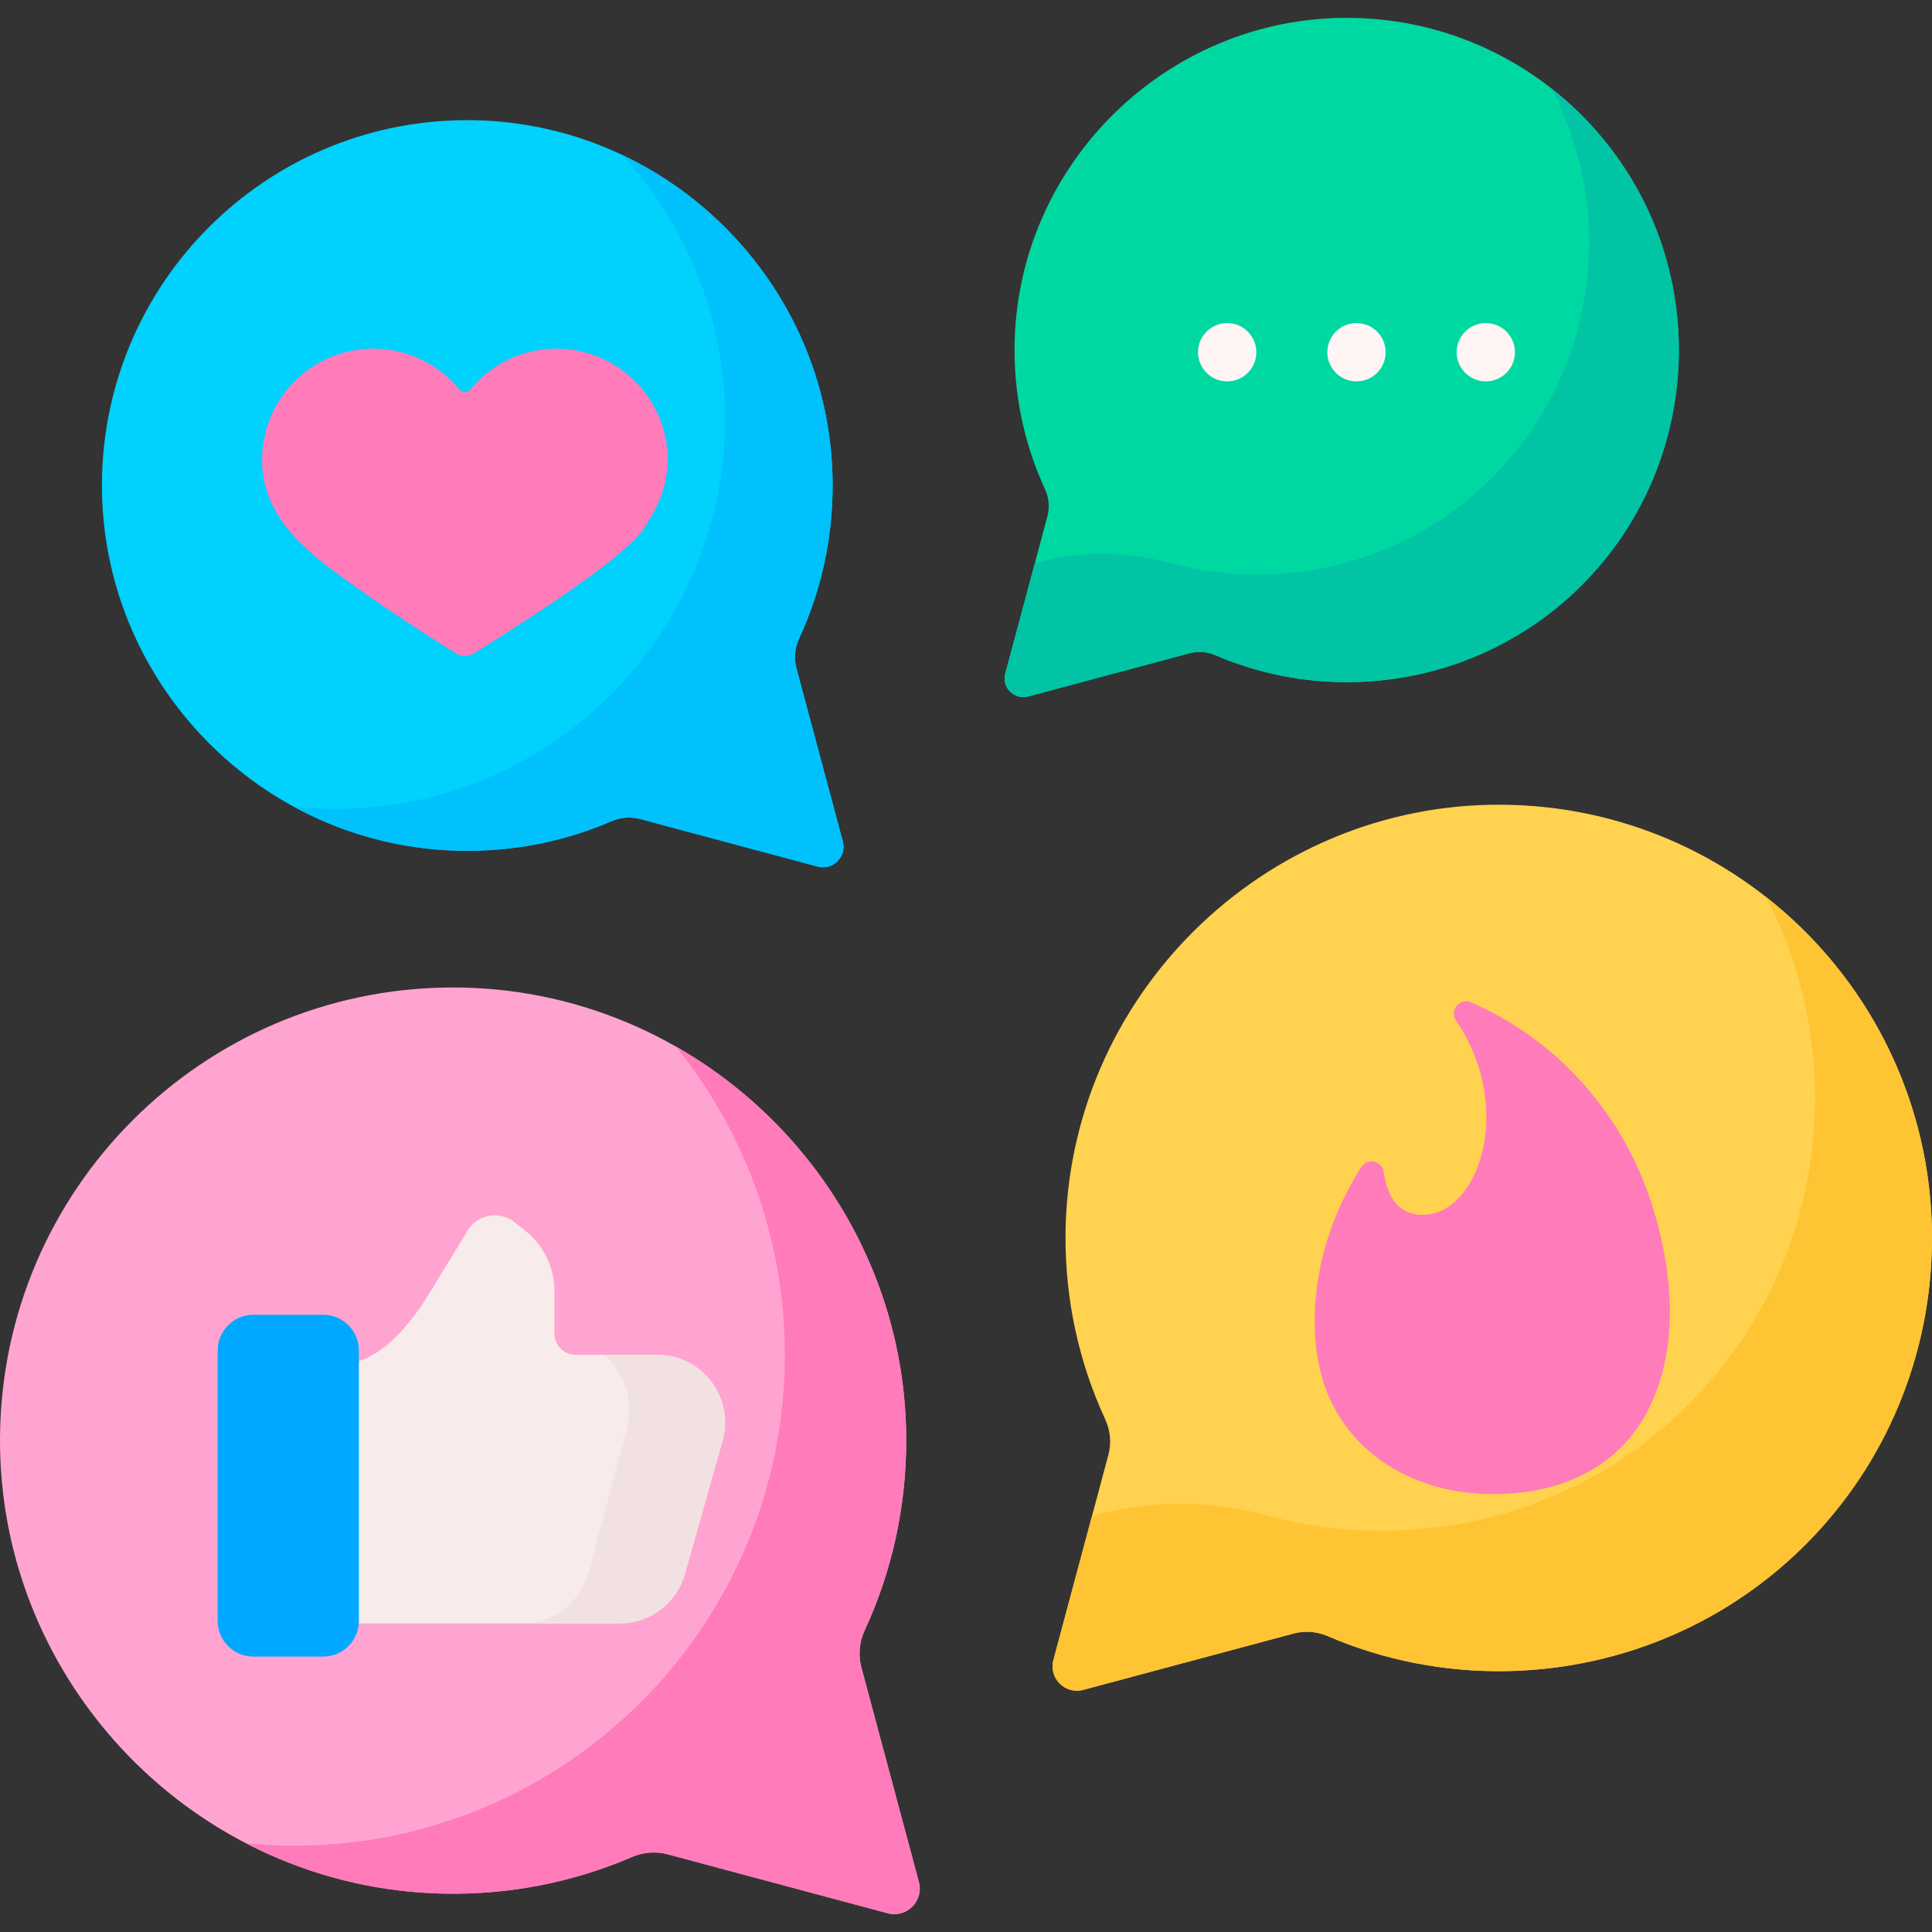<svg id="Capa_1" enable-background="new 0 0 512 512" viewBox="0 0 512 512" xmlns="http://www.w3.org/2000/svg"><rect x="0" y="0" width="512" height="512" fill="#333333" stroke="none"/><g><g><path d="m119.228 261.694c66.122-.46 120.66 53.451 120.932 119.573.075 18.153-3.881 35.373-11.021 50.82-1.422 3.076-1.734 6.547-.857 9.821l15.233 56.852c1.346 5.023-3.25 9.618-8.273 8.273l-58.265-15.612c-3.143-.842-6.472-.591-9.46.695-15.304 6.588-32.25 10.087-50.056 9.708-65.274-1.389-117.865-55.524-117.459-120.815.409-65.683 53.554-118.858 119.226-119.315z" fill="#ffa4d1"/></g><g><path d="m243.517 498.761-15.233-56.852c-.877-3.274-.565-6.744.857-9.821 7.139-15.447 11.095-32.668 11.02-50.82-.182-44.396-24.829-83.286-61.019-103.911 18.042 22.329 28.854 50.744 28.854 81.687 0 71.841-58.239 130.079-130.079 130.079-4.282 0-8.513-.213-12.688-.617 15.723 8.144 33.452 12.919 52.236 13.319 17.805.379 34.752-3.12 50.056-9.709 2.988-1.286 6.318-1.537 9.46-.695l58.265 15.612c5.021 1.346 9.617-3.25 8.271-8.272z" fill="#ff7bba"/></g><g><path d="m123.147 31.843c53.313-.371 97.286 43.096 97.505 96.409.06 14.636-3.129 28.52-8.886 40.975-1.146 2.48-1.398 5.279-.691 7.918l12.282 45.839c1.085 4.05-2.62 7.755-6.67 6.67l-46.977-12.588c-2.534-.679-5.218-.477-7.628.561-12.339 5.312-26.003 8.133-40.359 7.828-52.632-1.12-95.034-44.768-94.707-97.411.332-52.959 43.181-95.833 96.131-96.201z" fill="#00d1fd"/></g><g><path d="m223.359 222.984-12.282-45.839c-.707-2.639-.455-5.438.691-7.918 5.756-12.455 8.946-26.339 8.886-40.975-.158-38.429-23.051-71.739-55.787-87.206 16.943 18.41 27.294 42.983 27.294 69.975 0 57.088-46.279 103.368-103.367 103.368-3.674 0-7.301-.195-10.876-.569 13.091 7.113 27.986 11.298 43.809 11.635 14.356.305 28.02-2.516 40.359-7.828 2.409-1.037 5.094-1.239 7.628-.56l46.977 12.588c4.047 1.084 7.753-2.621 6.668-6.671z" fill="#00c1fc"/></g><g><path d="m357.512 4.732c-48.471-.337-88.45 39.182-88.65 87.654-.055 13.307 2.845 25.93 8.079 37.254 1.042 2.255 1.271 4.799.628 7.199l-11.167 41.675c-.987 3.682 2.382 7.051 6.064 6.064l42.711-11.444c2.304-.617 4.744-.433 6.935.51 11.218 4.83 23.641 7.395 36.693 7.117 47.852-1.019 86.403-40.702 86.105-88.564-.299-48.151-39.257-87.131-87.398-87.465z" fill="#00d8a2"/></g><g><path d="m411.127 23.425c6.392 12.194 10.014 26.069 10.016 40.792.008 48.132-38.027 87.02-86.149 88.022-8.744.182-17.205-.912-25.211-3.107-11.403-3.128-23.431-3.165-34.853-.105l-.677.181-7.853 29.306c-.987 3.682 2.383 7.051 6.064 6.064l42.711-11.444c2.304-.617 4.744-.433 6.935.51 11.217 4.829 23.639 7.394 36.69 7.117 48.076-1.021 86.073-39.849 86.111-87.936.023-28.182-13.2-53.274-33.784-69.4z" fill="#00c4a4"/></g><path d="m174.186 359.044h-21.633c-3.103 0-5.618-2.515-5.618-5.618v-11.272c0-6.222-2.837-12.104-7.707-15.978l-2.847-2.265c-3.987-3.171-9.849-2.125-12.486 2.234-2.398 3.964-5.759 9.491-10.279 16.856-11.107 18.1-20.568 18.1-20.568 18.1l-10.302 34.86 10.302 34.247h71.157c8.035 0 15.093-5.336 17.282-13.067l9.981-35.24c3.248-11.466-5.365-22.857-17.282-22.857z" fill="#f7ebeb"/><g><path d="m85.638 439.014h-18.484c-5.23 0-9.47-4.24-9.47-9.47v-71.647c0-5.23 4.24-9.47 9.47-9.47h18.484c5.23 0 9.47 4.24 9.47 9.47v71.647c0 5.231-4.24 9.47-9.47 9.47z" fill="#00a8ff"/></g><g><path d="m174.186 359.044h-13.976c5.227 4.601 7.889 12.231 5.844 19.895l-9.981 37.4c-2.19 8.205-9.247 13.868-17.282 13.868h25.415c8.035 0 15.092-5.336 17.282-13.067l9.981-35.24c3.247-11.465-5.366-22.856-17.283-22.856z" fill="#f2e1e1"/></g><g><path d="m147.454 92.407c-9.173 0-17.364 4.193-22.769 10.764-.775.942-2.211.942-2.986 0-5.406-6.571-13.596-10.764-22.769-10.764-16.28 0-29.477 13.197-29.477 29.477 0 16.285 13.558 25.68 25.496 34.137 8.453 5.988 17.128 11.684 25.928 17.153 1.412.877 3.196.879 4.611.007 8.651-5.328 38.907-24.301 44.709-32.543 3.804-5.404 6.735-11.63 6.735-18.754-.001-16.279-13.198-29.477-29.478-29.477z" fill="#ff7bba"/></g><g><path d="m398.001 213.254c-63.222-.439-115.369 51.106-115.629 114.329-.071 17.357 3.711 33.821 10.537 48.592 1.359 2.941 1.658 6.26.819 9.39l-14.565 54.359c-1.287 4.802 3.108 9.197 7.91 7.91l55.709-14.927c3.005-.805 6.188-.565 9.045.665 14.632 6.299 30.836 9.645 47.86 9.283 62.414-1.328 112.698-53.09 112.31-115.517-.39-62.805-51.204-113.647-113.996-114.084z" fill="#ffd250"/></g><g><path d="m467.933 237.636c8.338 15.905 13.061 34.003 13.065 53.206.011 62.781-49.6 113.503-112.367 114.81-11.405.237-22.441-1.189-32.883-4.053-14.874-4.08-30.562-4.129-45.459-.137l-.883.237-10.243 38.225c-1.287 4.802 3.108 9.197 7.91 7.91l55.709-14.927c3.005-.805 6.188-.565 9.046.665 14.631 6.299 30.833 9.644 47.856 9.283 62.706-1.333 112.268-51.978 112.316-114.699.028-36.758-17.219-69.486-44.067-90.52z" fill="#ffc433"/></g><g><path d="m442.292 353.448c.933-11.148-.949-22.348-4.063-32.763-7.304-24.423-24.821-44.793-48.291-55.003-.037-.016-.074-.032-.111-.048-2.982-1.294-5.768 2.12-3.951 4.815 15.442 22.909 6.228 49.72-7.278 51.378-8.254 1.013-11.058-5.266-11.894-11.244-.415-2.97-4.332-3.797-5.951-1.273-16.458 25.663-11.712 49.375-11.712 49.375 3.012 23.063 22.735 37.274 46.62 37.274 17.875 0 33.541-6.937 41.407-22.886 3.032-6.15 4.653-12.811 5.224-19.625z" fill="#ff7bba"/></g><g fill="#fff5f5"><circle cx="325.214" cy="93.345" r="7.726"/><circle cx="359.484" cy="93.345" r="7.726"/><circle cx="393.753" cy="93.345" r="7.726"/></g></g><g/><g/><g/><g/><g/><g/><g/><g/><g/><g/><g/><g/><g/><g/><g/></svg>